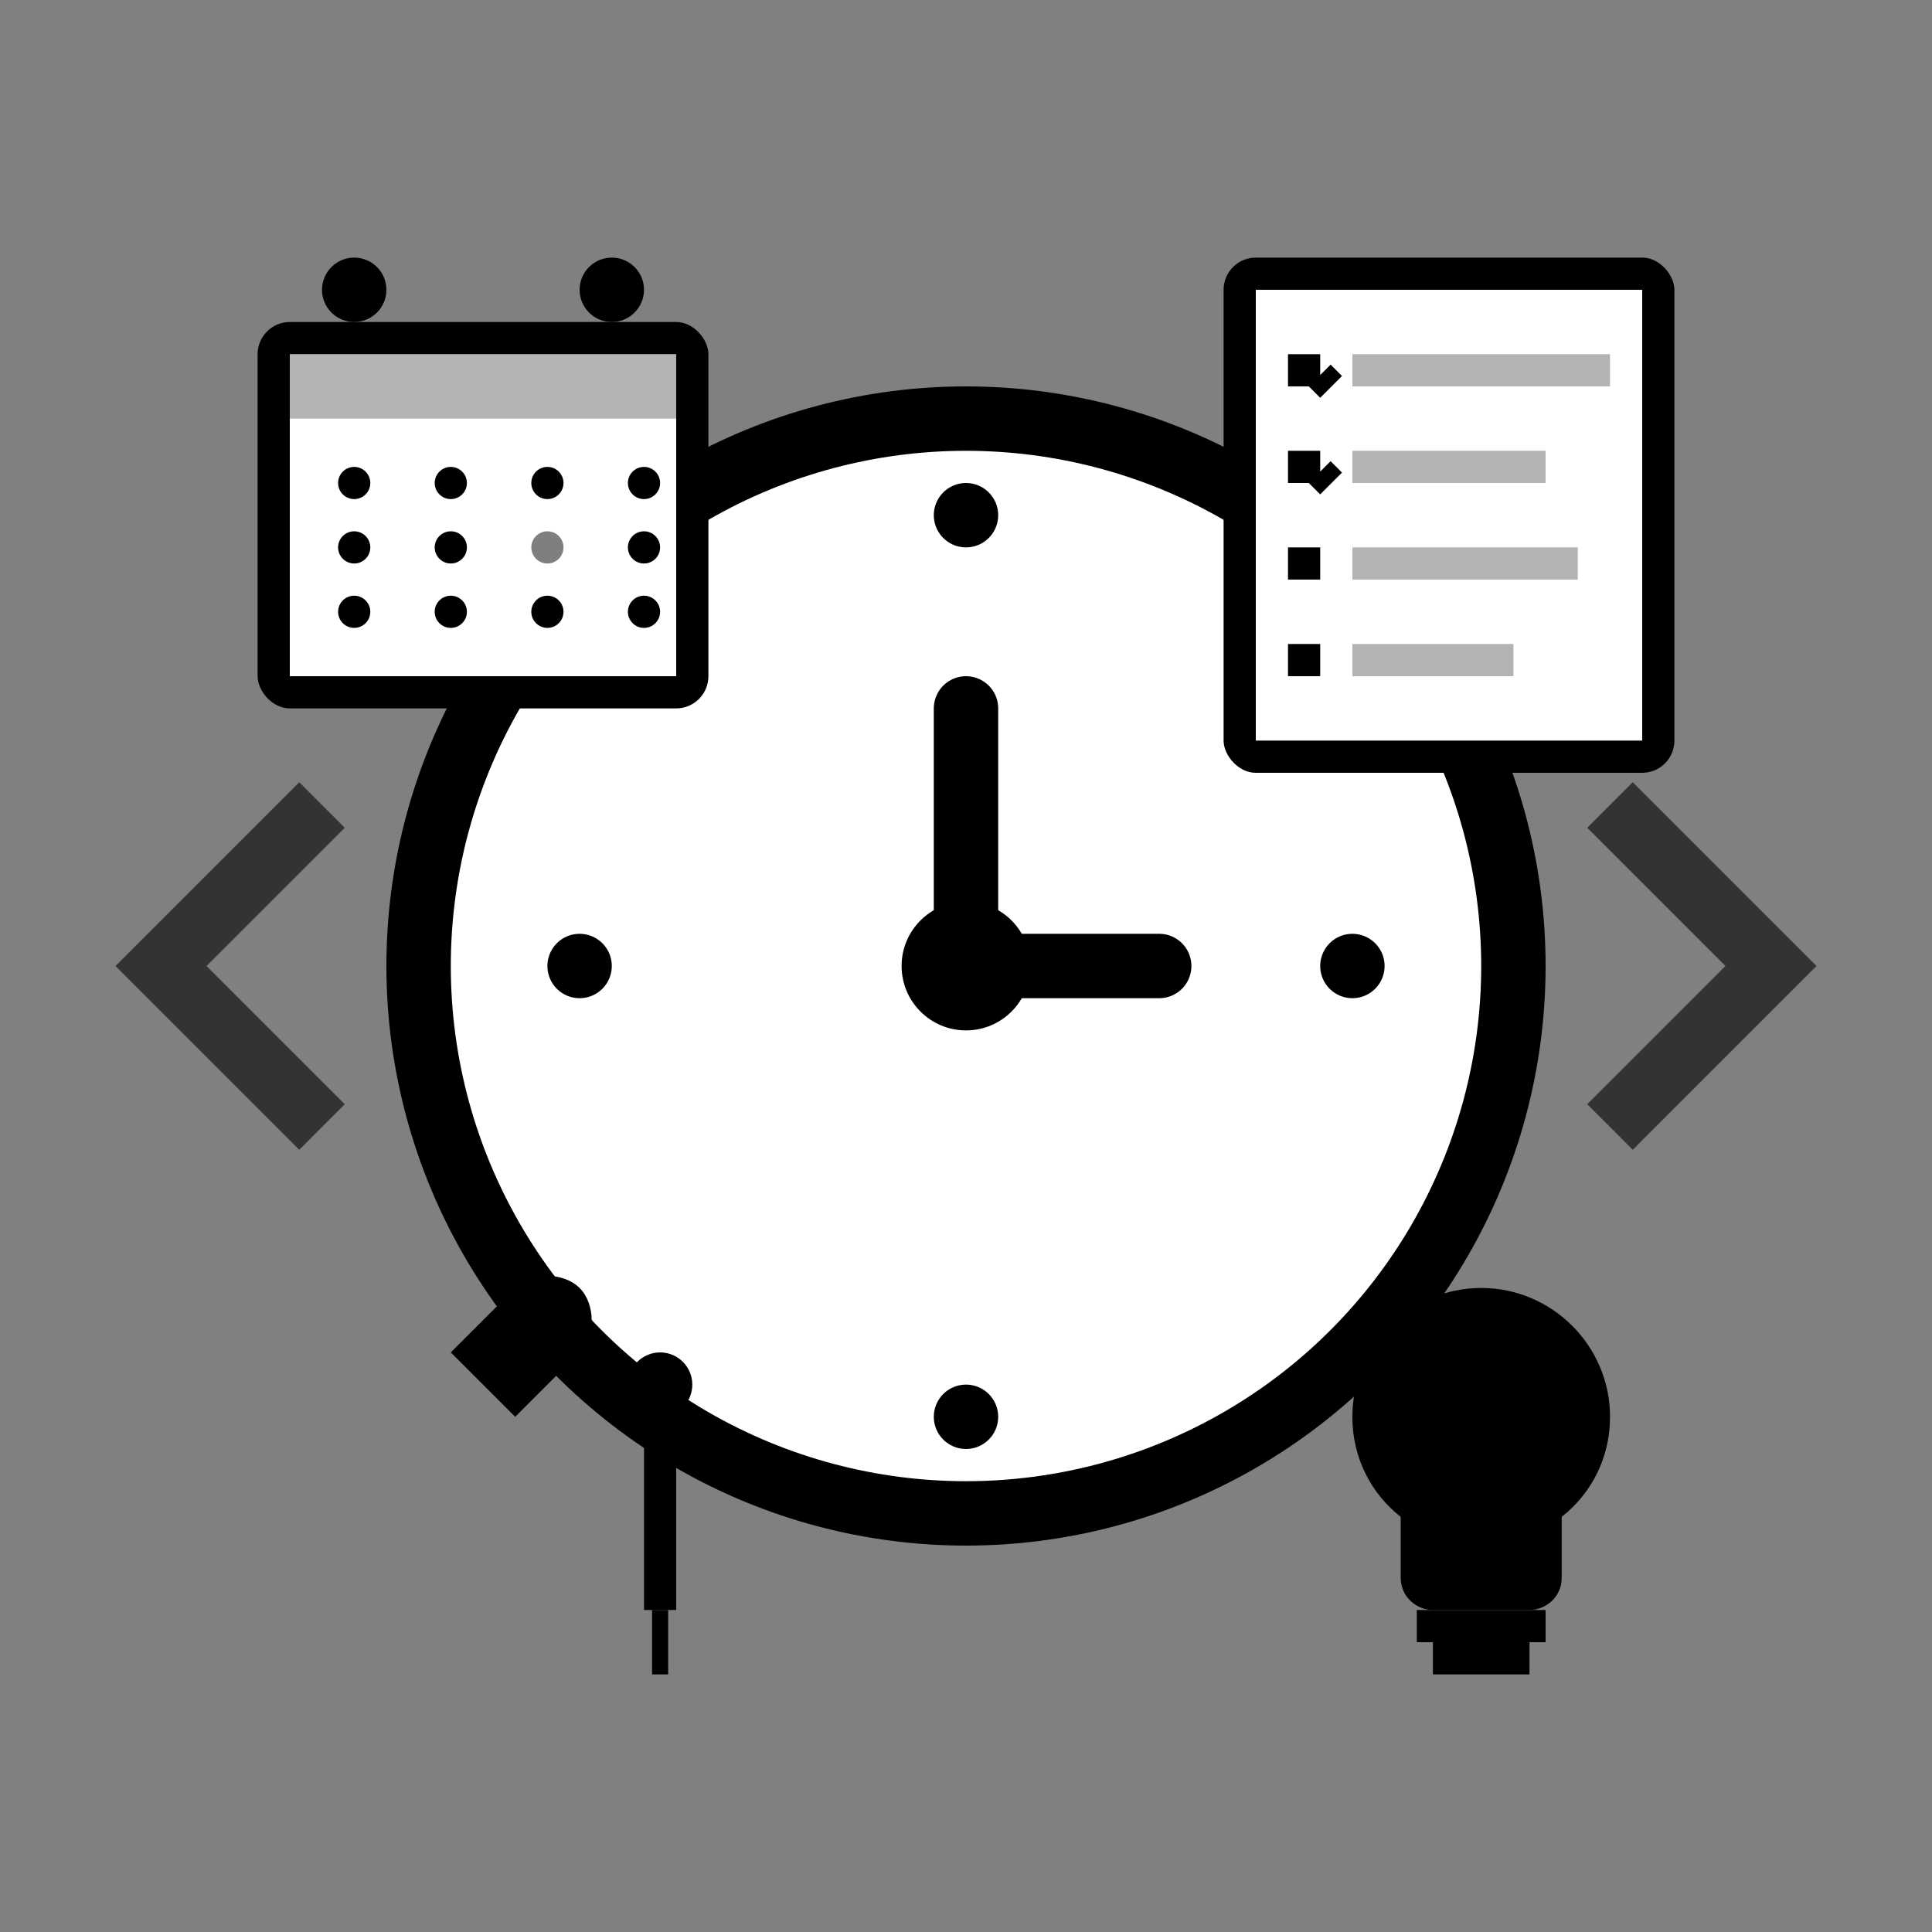 <svg width="60" height="60" viewBox="0 0 60 60" fill="none" xmlns="http://www.w3.org/2000/svg">
  <rect x="0" y="0" width="60" height="60" fill="#808080" stroke="none"/>
  <g fill="currentColor">
    <!-- Clock face -->
    <circle cx="30" cy="30" r="18" fill="currentColor"/>
    <circle cx="30" cy="30" r="16" fill="#ffffff"/>
    
    <!-- Clock numbers -->
    <circle cx="30" cy="16" r="1" fill="currentColor"/>
    <circle cx="42" cy="30" r="1" fill="currentColor"/>
    <circle cx="30" cy="44" r="1" fill="currentColor"/>
    <circle cx="18" cy="30" r="1" fill="currentColor"/>
    
    <!-- Clock hands -->
    <line x1="30" y1="30" x2="30" y2="22" stroke="currentColor" stroke-width="2" stroke-linecap="round"/>
    <line x1="30" y1="30" x2="36" y2="30" stroke="currentColor" stroke-width="2" stroke-linecap="round"/>
    <circle cx="30" cy="30" r="2" fill="currentColor"/>
    
    <!-- Calendar -->
    <g transform="translate(8, 8)">
      <rect x="0" y="2" width="14" height="12" rx="1" fill="currentColor"/>
      <rect x="1" y="3" width="12" height="10" fill="#ffffff"/>
      
      <!-- Calendar header -->
      <rect x="1" y="3" width="12" height="2" fill="currentColor" opacity="0.3"/>
      
      <!-- Calendar rings -->
      <circle cx="3" cy="1" r="1" fill="currentColor"/>
      <circle cx="11" cy="1" r="1" fill="currentColor"/>
      
      <!-- Calendar dates -->
      <circle cx="3" cy="7" r="0.5" fill="currentColor"/>
      <circle cx="6" cy="7" r="0.5" fill="currentColor"/>
      <circle cx="9" cy="7" r="0.5" fill="currentColor"/>
      <circle cx="12" cy="7" r="0.5" fill="currentColor"/>
      <circle cx="3" cy="9" r="0.5" fill="currentColor"/>
      <circle cx="6" cy="9" r="0.5" fill="currentColor"/>
      <circle cx="9" cy="9" r="0.5" fill="currentColor" opacity="0.5"/>
      <circle cx="12" cy="9" r="0.5" fill="currentColor"/>
      <circle cx="3" cy="11" r="0.5" fill="currentColor"/>
      <circle cx="6" cy="11" r="0.5" fill="currentColor"/>
      <circle cx="9" cy="11" r="0.5" fill="currentColor"/>
      <circle cx="12" cy="11" r="0.5" fill="currentColor"/>
    </g>
    
    <!-- Checklist -->
    <g transform="translate(38, 8)">
      <rect x="0" y="0" width="14" height="16" rx="1" fill="currentColor"/>
      <rect x="1" y="1" width="12" height="14" fill="#ffffff"/>
      
      <!-- Checklist items -->
      <rect x="2" y="3" width="1" height="1" fill="currentColor"/>
      <rect x="4" y="3" width="8" height="1" fill="currentColor" opacity="0.3"/>
      
      <rect x="2" y="6" width="1" height="1" fill="currentColor"/>
      <rect x="4" y="6" width="6" height="1" fill="currentColor" opacity="0.3"/>
      
      <rect x="2" y="9" width="1" height="1" fill="currentColor"/>
      <rect x="4" y="9" width="7" height="1" fill="currentColor" opacity="0.3"/>
      
      <rect x="2" y="12" width="1" height="1" fill="currentColor"/>
      <rect x="4" y="12" width="5" height="1" fill="currentColor" opacity="0.3"/>
      
      <!-- Checkmarks -->
      <path d="M2.5 3.5L3 4L3.5 3.5" stroke="currentColor" stroke-width="0.5" fill="none"/>
      <path d="M2.5 6.5L3 7L3.5 6.5" stroke="currentColor" stroke-width="0.5" fill="none"/>
    </g>
    
    <!-- Tools -->
    <g transform="translate(8, 38)">
      <!-- Wrench -->
      <path d="M2 8L8 2C8.5 1.5 9.5 1.5 10 2C10.5 2.5 10.5 3.5 10 4L8 6L6 4L4 6L2 8Z" fill="currentColor"/>
      
      <!-- Screwdriver -->
      <rect x="12" y="6" width="1" height="6" fill="currentColor"/>
      <circle cx="12.5" cy="5" r="1" fill="currentColor"/>
      <rect x="12.25" y="12" width="0.5" height="2" fill="currentColor"/>
    </g>
    
    <!-- Light bulb (ideas) -->
    <g transform="translate(40, 38)">
      <circle cx="6" cy="6" r="4" fill="currentColor" opacity="0.3"/>
      <path d="M6 2C8.2 2 10 3.8 10 6C10 7.3 9.4 8.4 8.5 9.1V11C8.5 11.6 8 12 7.5 12H4.5C4 12 3.5 11.6 3.5 11V9.1C2.6 8.4 2 7.3 2 6C2 3.8 3.8 2 6 2Z" fill="currentColor"/>
      <rect x="4" y="12" width="4" height="1" fill="currentColor"/>
      <rect x="4.5" y="13" width="3" height="1" fill="currentColor"/>
    </g>
    
    <!-- Action arrows -->
    <path d="M50 25L55 30L50 35" stroke="currentColor" stroke-width="2" fill="none" opacity="0.6"/>
    <path d="M10 25L5 30L10 35" stroke="currentColor" stroke-width="2" fill="none" opacity="0.6"/>
  </g>
</svg>
